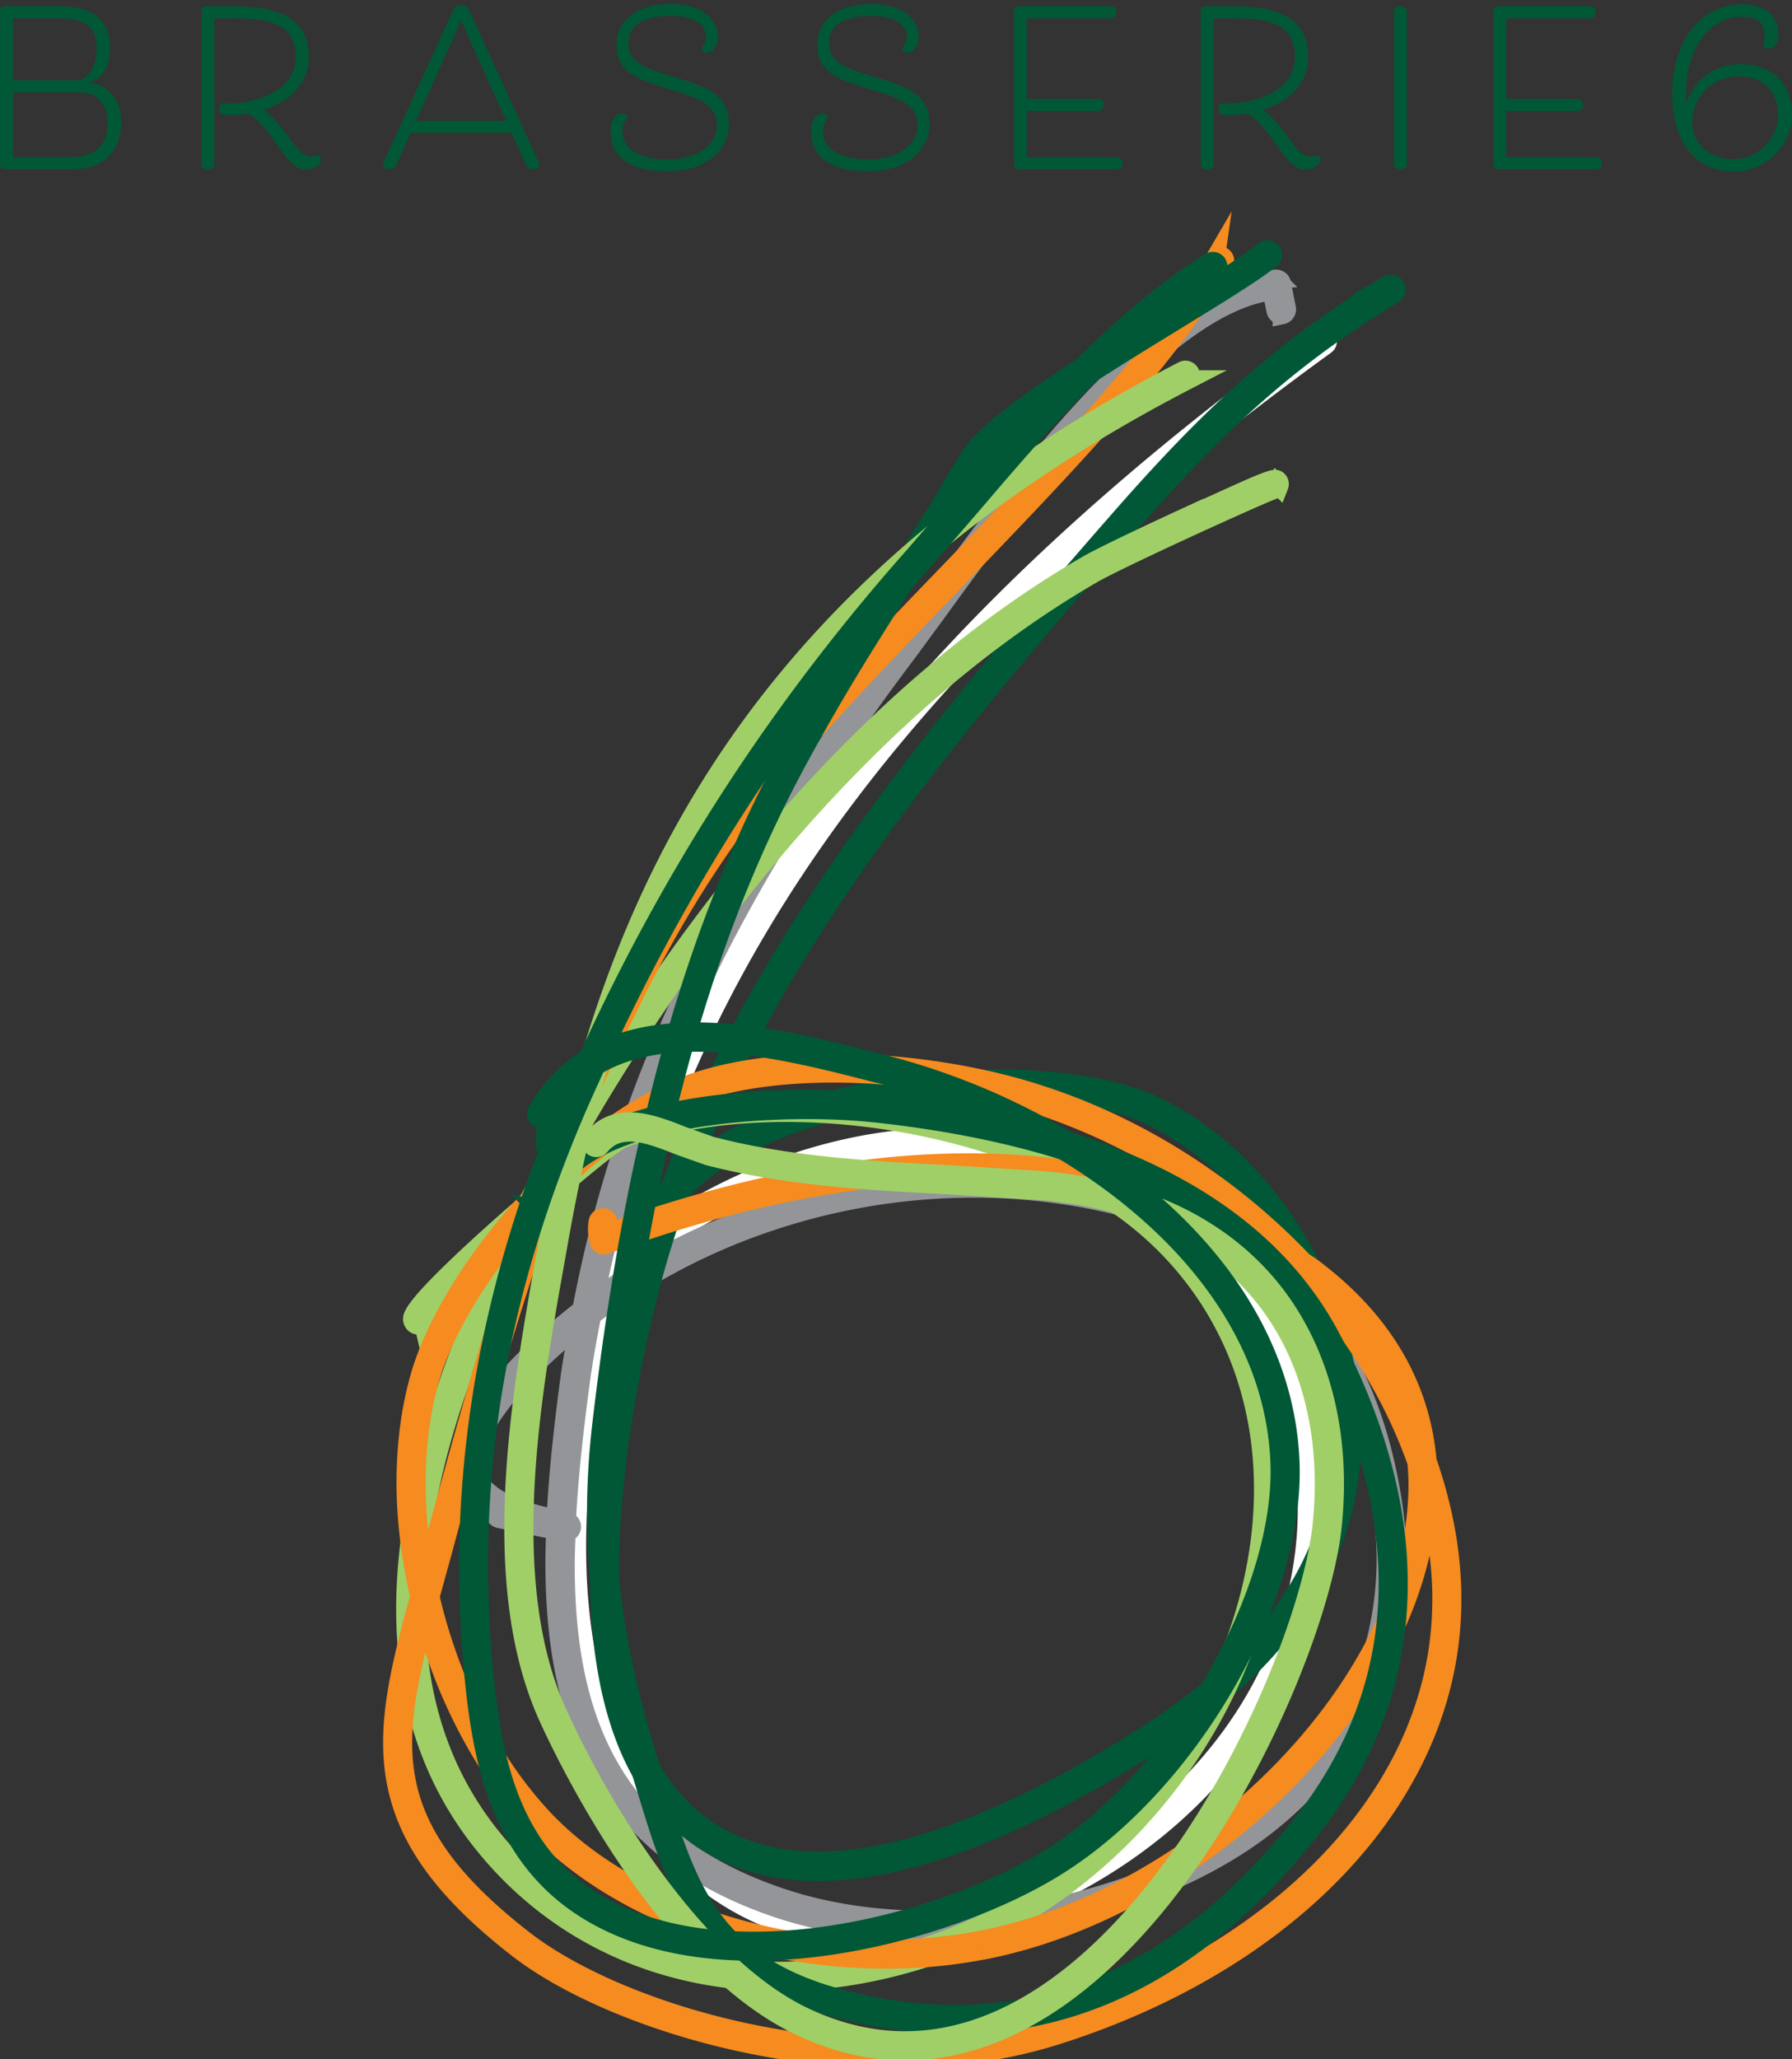 <svg width="94" height="108" fill="none" xmlns="http://www.w3.org/2000/svg"><rect width="100%" height="100%" fill="#333333" stroke="none"/><g clip-path="url(#a)"><path d="M63.272 66.014c4.282 4.69 6.063 10.55 5.005 16.492-1.185 6.663-5.767 12.505-12.575 16.027-9.53 4.931-18.288 2.765-22.853-5.649-1.912-3.526-2.604-7.613-2.604-11.752 0-4.975 1.001-9.977 2.077-14.22 8.759-7.557 22.67-9.96 30.95-.898zm5.941-48.349C48.677 32.538 36.926 47.607 32.235 65.091c-.126.477-.253 1.015-.379 1.518-.009.01-.022.014-.03.027a.262.262 0 0 0-.092.197c0 .039.022.07.04.105-1.068 4.244-2.052 9.223-2.052 14.19 0 4.217.705 8.391 2.666 12.005 4.717 8.695 13.745 10.944 23.558 5.868 6.956-3.597 11.638-9.578 12.853-16.404 1.085-6.108-.736-12.124-5.14-16.941-8.322-9.115-22.147-6.953-31.123.406.07-.27.139-.568.209-.83C37.4 47.873 49.086 32.895 69.522 18.097a.256.256 0 0 0 .11-.214.276.276 0 0 0-.049-.153.267.267 0 0 0-.37-.061v-.005z" fill="#fff" stroke="#fff" stroke-miterlimit="10"/><path d="M55.467 62.615c9.887 1.36 15.445 6.607 16.987 16.036 1.21 7.394-1.912 14.12-8.35 17.987-6.58 3.956-15.963 5.19-22.814 2.997-9.26-2.957-11.642-9.573-11.642-17.55 0-.568.026-1.15.048-1.732a.277.277 0 0 0 .279-.228c0-.017.004-.03.004-.052a.288.288 0 0 0-.222-.276l-.048-.009c.122-2.415.41-4.922.753-7.473.153-1.12.366-2.218.571-3.321 6.66-5.11 15.701-7.583 24.434-6.38zm-30.51 14.767a1.98 1.98 0 0 1-.109-.67c0-1.015.675-2.306 2.017-3.859 1.05-1.212 2.247-2.306 3.506-3.33-.161.902-.344 1.799-.466 2.709-.335 2.498-.619 5.001-.736 7.434-2.383-.473-3.829-1.234-4.207-2.289l-.005.005zm41.974-62.736c-6.137.464-14.003 11.298-18.232 17.121l-1.511 2.061c-9.252 12.247-14.46 23.155-16.669 34.868-1.476 1.151-2.866 2.398-4.077 3.798-1.441 1.672-2.156 3.059-2.156 4.218 0 .302.048.595.148.867.236.66.771 1.207 1.581 1.662-.013.027-.034.044-.043.07 0 .018-.004.04-.004.057 0 .127.091.25.222.276l2.961.612a42.1 42.1 0 0 0-.043 1.65c0 8.147 2.421 15.21 12.008 18.276 6.995 2.232 16.564.981 23.276-3.054 6.642-3.99 9.865-10.934 8.615-18.565-1.586-9.705-7.3-15.104-17.466-16.504-8.663-1.19-17.64 1.16-24.369 6.104 2.26-11.385 7.43-22.044 16.455-33.993l1.52-2.07c4.116-5.67 11.734-16.137 17.58-16.846.034.184.204 1.033.204 1.033.03.153.178.254.327.219a.287.287 0 0 0 .222-.333l-.257-1.304a.28.28 0 0 0-.296-.227l.004.004z" fill="#939598" stroke="#939598" stroke-miterlimit="10"/><path d="M38.86 60.13c6.594-3.488 17.173-3.724 21.533-1.602 7.487 3.649 11.795 13.708 9.22 21.527-1.96 5.955-6.998 9.56-11.672 12.3-9.573 5.614-16.72 6.734-21.246 3.334-3.62-2.717-4.721-7.924-4.721-13.25 0-6.904 1.85-14.014 2.46-16.17.362-1.27.785-2.521 1.233-3.76.832-.87 1.873-1.68 3.193-2.375m33.96-45.19c-5.902 3.57-9.665 7.25-14.169 12.395-9.713 11.097-18.79 22.15-23.432 34.807-1.133 1.195-1.838 2.525-2.056 3.96v.04c0 .13.1.249.235.27a.274.274 0 0 0 .31-.231c.117-.792.457-1.54.888-2.262-.24.726-.475 1.457-.684 2.192-.614 2.17-2.47 9.298-2.47 16.285 0 5.483 1.142 10.882 4.926 13.726 4.717 3.544 12.07 2.438 21.847-3.299 4.761-2.791 9.9-6.471 11.917-12.601 2.653-8.06-1.786-18.434-9.5-22.193-4.564-2.227-15.182-2.008-22.025 1.61a14.152 14.152 0 0 0-2.5 1.668C40.828 49.16 49.648 38.458 59.06 27.698c4.47-5.106 8.197-8.75 14.038-12.282a.273.273 0 0 0 .092-.376.276.276 0 0 0-.375-.096h.005z" fill="#005837"/><path d="M38.86 60.13c6.594-3.488 17.173-3.724 21.533-1.602 7.487 3.649 11.795 13.708 9.22 21.527-1.96 5.955-6.998 9.56-11.672 12.3-9.573 5.614-16.72 6.734-21.246 3.334-3.62-2.717-4.721-7.924-4.721-13.25 0-6.904 1.85-14.014 2.46-16.17.362-1.27.785-2.521 1.233-3.76.832-.87 1.873-1.68 3.193-2.375m33.96-45.19c-5.902 3.57-9.665 7.25-14.169 12.395-9.713 11.097-18.79 22.15-23.432 34.807-1.133 1.195-1.838 2.525-2.056 3.96v.04c0 .13.1.249.235.27a.274.274 0 0 0 .31-.231c.117-.792.457-1.54.888-2.262-.24.726-.475 1.457-.684 2.192-.614 2.17-2.47 9.298-2.47 16.285 0 5.483 1.142 10.882 4.926 13.726 4.717 3.544 12.07 2.438 21.847-3.299 4.761-2.791 9.9-6.471 11.917-12.601 2.653-8.06-1.786-18.434-9.5-22.193-4.564-2.227-15.182-2.008-22.025 1.61a14.152 14.152 0 0 0-2.5 1.668C40.828 49.16 49.648 38.458 59.06 27.698c4.47-5.106 8.197-8.75 14.038-12.282a.273.273 0 0 0 .092-.376.276.276 0 0 0-.375-.096h.005z" stroke="#005837" stroke-miterlimit="10"/><path d="M32.718 59.687c8.106-2.953 20.828-.853 27.213 4.49 5.04 4.213 7.235 10.65 6.02 17.663-1.538 8.887-8.167 16.903-16.49 19.957-9.286 3.4-18.402 1.265-23.798-5.583-2.566-3.26-3.85-7.21-3.85-11.84 0-5.911 2.125-12.934 6.306-20.998 2.117-1.873 4.103-3.514 4.6-3.693m-10.663 9.315c.083.04.113.127.113.18v.004c-.017-.074-.039-.149-.113-.184zm40.38-41.974c-2.095.963-4.608 2.149-5.392 2.604-12.195 7.066-21.115 19.234-26.455 28.195a103.223 103.223 0 0 0-2.918 5.273c-2.888 2.498-5.99 5.386-6.029 6.056v.021c0 .127.066.241.175.294.13.065.287.013.352-.114a.29.29 0 0 0 .027-.118c0-.018-.022-.027-.027-.044.14-.429 2.427-2.643 4.852-4.83-3.806 7.635-5.74 14.33-5.74 20.03 0 4.743 1.32 8.804 3.963 12.16 5.54 7.031 14.888 9.236 24.391 5.749 8.498-3.115 15.262-11.297 16.83-20.359 1.245-7.206-1.01-13.826-6.198-18.163-6.516-5.447-19.473-7.587-27.731-4.58-.275.1-1.9 1.386-3.812 3.005.72-1.339 1.481-2.7 2.313-4.095 5.305-8.913 14.169-21.002 26.264-28.008 1.48-.853 9.15-4.34 9.586-4.445.087-.022.174-.088.2-.175a.258.258 0 0 0 .018-.1.23.23 0 0 0-.052-.15c-.166-.2-.188-.227-4.621 1.812l.004-.018z" fill="#A0CF67"/><path d="M32.718 59.687c8.106-2.953 20.828-.853 27.213 4.49 5.04 4.213 7.235 10.65 6.02 17.663-1.538 8.887-8.167 16.903-16.49 19.957-9.286 3.4-18.402 1.265-23.798-5.583-2.566-3.26-3.85-7.21-3.85-11.84 0-5.911 2.125-12.934 6.306-20.998 2.117-1.873 4.103-3.514 4.6-3.693m-10.663 9.315c.083.04.113.127.113.18v.004c-.017-.074-.039-.149-.113-.184zm40.38-41.974c-2.095.963-4.608 2.149-5.392 2.604-12.195 7.066-21.115 19.234-26.455 28.195a103.223 103.223 0 0 0-2.918 5.273c-2.888 2.498-5.99 5.386-6.029 6.056v.021c0 .127.066.241.175.294.13.065.287.013.352-.114a.29.29 0 0 0 .027-.118c0-.018-.022-.027-.027-.044.14-.429 2.427-2.643 4.852-4.83-3.806 7.635-5.74 14.33-5.74 20.03 0 4.743 1.32 8.804 3.963 12.16 5.54 7.031 14.888 9.236 24.391 5.749 8.498-3.115 15.262-11.297 16.83-20.359 1.245-7.206-1.01-13.826-6.198-18.163-6.516-5.447-19.473-7.587-27.731-4.58-.275.1-1.9 1.386-3.812 3.005.72-1.339 1.481-2.7 2.313-4.095 5.305-8.913 14.169-21.002 26.264-28.008 1.48-.853 9.15-4.34 9.586-4.445.087-.022.174-.088.2-.175a.258.258 0 0 0 .018-.1.23.23 0 0 0-.052-.15c-.166-.2-.188-.227-4.621 1.812l.004-.018z" stroke="#A0CF67" stroke-miterlimit="10"/><path d="M70.41 68.57c1.778 1.772 2.845 3.649 3.411 5.5a29.706 29.706 0 0 0-3.41-5.5zM35.48 57.718c4.821-2.183 12.883-1.64 18.354.022 4.669 1.422 8.902 3.912 12.37 7.045-10.928-6.27-24.448-3.667-34.304-.114-.005-.066-.026-.131-.026-.201 0-.1.008-.201.021-.302v-.04a.27.27 0 0 0-.222-.262.265.265 0 0 0-.3.223c-.053.337-.035.674.047 1.002a.26.26 0 0 0 .345.184c10.405-3.802 25.087-6.616 36.259 1.304 2.857 3.015 5.026 6.493 6.302 10.116.035.398.057.792.057 1.177a15.6 15.6 0 0 1-.392 3.426c-2.095 9.31-12.234 18.5-22.6 20.473-8.42 1.606-18.115-1.151-23.05-6.555-2.796-3.058-4.787-7.193-5.784-11.468.07-.262.135-.503.21-.77l.396-1.435.183-.678c1.563-5.74 3.31-12.125 5.588-18.421 1.968-1.965 4.216-3.671 6.541-4.726h.005zm16.015 44.573c10.553-2.008 20.88-11.376 23.019-20.88.204-.9.326-1.903.37-2.944.475 1.78.749 3.58.749 5.369 0 .709-.04 1.417-.118 2.117-1.014 8.865-8.772 16.627-20.24 20.263-10.209 3.238-22.7-.512-27.787-4.463-4.822-3.74-6.368-6.817-6.368-10.36 0-1.979.488-4.118 1.15-6.582 1.084 4.026 3.04 7.863 5.684 10.764 5.052 5.526 14.952 8.353 23.537 6.712l.004.004zM21.825 77.78c0-1.912.236-3.767.723-5.47.771-2.668 2.814-5.98 5.475-8.886-2.082 5.933-3.71 11.901-5.183 17.3l-.187.679-.344 1.256a26.033 26.033 0 0 1-.488-4.883l.004.004zm41.926-64.237c-2.94 5.041-8.576 10.882-14.024 16.535-3.668 3.803-7.457 7.736-10.323 11.329-4.795 6.012-8.236 13.336-10.932 20.774-3.136 3.164-5.566 6.975-6.433 9.985-.501 1.742-.74 3.64-.74 5.6 0 1.961.265 3.974.718 5.965-.788 2.87-1.42 5.35-1.42 7.652 0 3.667 1.577 6.931 6.564 10.799 5.178 4.025 17.888 7.841 28.267 4.551 11.673-3.702 19.565-11.635 20.606-20.71.082-.717.122-1.444.122-2.17 0-2.415-.47-4.852-1.298-7.228-.292-3.36-1.843-7.058-6.142-10.221-.117-.083-.239-.153-.361-.236-3.811-4.013-8.78-7.229-14.373-8.93-5.566-1.694-13.785-2.237-18.724 0-2.087.944-4.099 2.419-5.928 4.12 2.622-7.048 5.945-13.935 10.48-19.623 2.848-3.575 6.633-7.495 10.291-11.289C55.571 24.771 61.23 18.903 64.2 13.81a.243.243 0 0 0 .04-.13.263.263 0 0 0-.492-.131l.003-.005z" fill="#F68B1F" stroke="#F68B1F" stroke-miterlimit="10"/><path d="M45.855 58.362c12.03 1.3 19.926 5.338 23.471 12.01 3.502 6.585 6.142 16.352-1.154 25.461-6.703 8.366-14.76 11.411-23.938 9.04-6.964-1.798-8.223-5.95-9.817-11.206l-.34-1.111c-1.346-4.345-2.251-8.41-2.251-13.148 0-1.492.091-3.054.283-4.713.683-5.828 1.568-11.008 2.683-15.725 3.763-.884 8.35-.902 11.063-.604M66.33 13.167c-.932.735-2.831 1.9-5.022 3.247-4.186 2.568-9.39 5.762-10.497 7.64-1.56 2.66-2.844 4.677-4.085 6.624-1.673 2.625-3.258 5.106-5.262 8.786-3.049 5.592-5.357 11.77-7.103 19.055-3.163.8-5.732 2.24-6.22 4.656 0 .017-.004.035-.004.052 0 .123.087.232.209.258a.258.258 0 0 0 .309-.205c.427-2.105 2.7-3.4 5.549-4.161-1.09 4.66-1.952 9.774-2.627 15.506a41.267 41.267 0 0 0-.287 4.783c0 4.8.915 8.908 2.278 13.301l.34 1.107c1.576 5.203 2.94 9.692 10.187 11.565 9.4 2.428 17.635-.674 24.482-9.22 7.478-9.332 4.782-19.313 1.21-26.043-3.632-6.834-11.667-10.969-23.88-12.286-2.788-.302-7.217-.284-10.972.556 1.73-7.128 3.999-13.183 6.987-18.67 1.999-3.667 3.575-6.14 5.244-8.76 1.245-1.951 2.53-3.969 4.098-6.638 1.032-1.763 6.18-4.922 10.314-7.46 2.208-1.356 4.116-2.524 5.074-3.281a.27.27 0 0 0 .1-.21.3.3 0 0 0-.052-.167.263.263 0 0 0-.37-.043v.008z" fill="#005837"/><path d="M45.855 58.362c12.03 1.3 19.926 5.338 23.471 12.01 3.502 6.585 6.142 16.352-1.154 25.461-6.703 8.366-14.76 11.411-23.938 9.04-6.964-1.798-8.223-5.95-9.817-11.206l-.34-1.111c-1.346-4.345-2.251-8.41-2.251-13.148 0-1.492.091-3.054.283-4.713.683-5.828 1.568-11.008 2.683-15.725 3.763-.884 8.35-.902 11.063-.604M66.33 13.167c-.932.735-2.831 1.9-5.022 3.247-4.186 2.568-9.39 5.762-10.497 7.64-1.56 2.66-2.844 4.677-4.085 6.624-1.673 2.625-3.258 5.106-5.262 8.786-3.049 5.592-5.357 11.77-7.103 19.055-3.163.8-5.732 2.24-6.22 4.656 0 .017-.004.035-.004.052 0 .123.087.232.209.258a.258.258 0 0 0 .309-.205c.427-2.105 2.7-3.4 5.549-4.161-1.09 4.66-1.952 9.774-2.627 15.506a41.267 41.267 0 0 0-.287 4.783c0 4.8.915 8.908 2.278 13.301l.34 1.107c1.576 5.203 2.94 9.692 10.187 11.565 9.4 2.428 17.635-.674 24.482-9.22 7.478-9.332 4.782-19.313 1.21-26.043-3.632-6.834-11.667-10.969-23.88-12.286-2.788-.302-7.217-.284-10.972.556 1.73-7.128 3.999-13.183 6.987-18.67 1.999-3.667 3.575-6.14 5.244-8.76 1.245-1.951 2.53-3.969 4.098-6.638 1.032-1.763 6.18-4.922 10.314-7.46 2.208-1.356 4.116-2.524 5.074-3.281a.27.27 0 0 0 .1-.21.3.3 0 0 0-.052-.167.263.263 0 0 0-.37-.043v.008z" stroke="#005837" stroke-miterlimit="10"/><path d="M62.057 19.446C37.592 32.104 31.49 49.667 28.747 65.183l-.157.875c-1.272 7.171-3.019 16.986.174 24.013.958 2.109 6.093 12.789 13.153 16.167 4.012 1.921 8.08 1.755 12.087-.503 9.064-5.097 15.244-19.646 15.876-25.693.514-4.887-.658-9.337-3.293-12.531-2.674-3.238-6.803-5.172-11.947-5.596l-4.835-.302c-4.155-.22-8.45-.442-12.522-1.51l-1.433-.508c-1.642-.651-3.502-1.386-4.773.158a.265.265 0 0 0 .034.372.262.262 0 0 0 .37-.035c1.029-1.247 2.627-.613 4.177 0l1.495.53c4.12 1.076 8.445 1.303 12.622 1.522l4.821.302c4.996.411 9.003 2.28 11.581 5.404 2.548 3.084 3.672 7.394 3.175 12.137-.622 5.955-6.698 20.276-15.61 25.291-3.85 2.165-7.752 2.327-11.602.485-5.345-2.559-10.288-10.173-12.897-15.913-3.123-6.87-1.394-16.597-.13-23.694l.156-.88c2.857-16.158 8.837-32.837 33.032-45.355a.267.267 0 0 0 .113-.36.262.262 0 0 0-.357-.113z" fill="#A0CF67" stroke="#A0CF67" stroke-miterlimit="10"/><path d="m46.09 56.3.226.058c9.691 2.498 20.345 9.893 20.82 20.24.322 6.949-5.318 16.702-12.074 20.872-5.605 3.461-17.126 6.554-24.042 2.21-4.495-2.827-5.3-7.969-5.697-12.572a57.702 57.702 0 0 1-.222-5.044c0-7.955 1.66-15.739 5.035-23.667.361-.85.745-1.676 1.123-2.508 4.012-2.362 10.114-.805 14.83.416m17.388-42.551c-5 3.128-9.22 8.064-12.944 12.422l-2.61 3.019c-7.042 7.95-12.635 16.583-17.069 26.3-1.045.648-1.96 1.55-2.678 2.797a.248.248 0 0 0-.035.13c0 .093.048.18.13.233.127.074.288.03.362-.096a7.35 7.35 0 0 1 1.786-2.083c-.253.573-.523 1.133-.767 1.715-3.37 7.92-5.07 15.98-5.07 24.026 0 1.645.075 3.294.214 4.94.41 4.73 1.241 10.02 5.945 12.973 7.108 4.467 18.881 1.326 24.6-2.205 7.017-4.332 12.661-14.107 12.322-21.348-.488-10.615-11.342-18.185-21.216-20.727l-.226-.057c-4.587-1.186-10.445-2.686-14.6-.713 4.364-9.407 9.843-17.795 16.699-25.53l2.617-3.029c3.698-4.327 7.893-9.232 12.823-12.317a.268.268 0 0 0 .087-.367.265.265 0 0 0-.366-.083h-.004z" fill="#005837"/><path d="m46.09 56.3.226.058c9.691 2.498 20.345 9.893 20.82 20.24.322 6.949-5.318 16.702-12.074 20.872-5.605 3.461-17.126 6.554-24.042 2.21-4.495-2.827-5.3-7.969-5.697-12.572a57.702 57.702 0 0 1-.222-5.044c0-7.955 1.66-15.739 5.035-23.667.361-.85.745-1.676 1.123-2.508 4.012-2.362 10.114-.805 14.83.416m17.388-42.551c-5 3.128-9.22 8.064-12.944 12.422l-2.61 3.019c-7.042 7.95-12.635 16.583-17.069 26.3-1.045.648-1.96 1.55-2.678 2.797a.248.248 0 0 0-.035.13c0 .093.048.18.13.233.127.074.288.03.362-.096a7.35 7.35 0 0 1 1.786-2.083c-.253.573-.523 1.133-.767 1.715-3.37 7.92-5.07 15.98-5.07 24.026 0 1.645.075 3.294.214 4.94.41 4.73 1.241 10.02 5.945 12.973 7.108 4.467 18.881 1.326 24.6-2.205 7.017-4.332 12.661-14.107 12.322-21.348-.488-10.615-11.342-18.185-21.216-20.727l-.226-.057c-4.587-1.186-10.445-2.686-14.6-.713 4.364-9.407 9.843-17.795 16.699-25.53l2.617-3.029c3.698-4.327 7.893-9.232 12.823-12.317a.268.268 0 0 0 .087-.367.265.265 0 0 0-.366-.083h-.004z" stroke="#005837" stroke-miterlimit="10"/><path d="M4.665 4.327c.932.114 1.69.831 1.69 2.096 0 1.426-.876 2.45-2.466 2.45H.226C.091 8.873 0 8.781 0 8.646V.55C0 .415.091.323.226.323h2.757c1.669 0 2.784.534 2.784 2.166 0 1.151-.466 1.667-1.102 1.838zM.679 4.213h3.258c.736 0 1.124-.74 1.124-1.732 0-1.221-.793-1.527-2.078-1.527H.68v3.26zm3.441.626H.68v3.4h3.03c1.33 0 1.93-.652 1.93-1.803 0-1.15-.68-1.597-1.52-1.597zM16.686 8.16c.091 0 .148.114.148.219 0 .306-.388.503-.828.503-1.032 0-1.716-2.201-2.996-2.932-.362.07-.736.092-1.11.092-.306 0-.397-.114-.397-.297 0-.263.091-.307.248-.307 1.908 0 3.759-.752 3.759-2.463 0-1.71-1.294-2.017-3.358-2.017h-.906v7.661s0 .263-.34.263-.34-.263-.34-.263V.555c0-.135.092-.227.227-.227h1.363c2.452 0 4.042.59 4.042 2.669 0 1.413-1.024 2.336-2.36 2.76 1.123.845 1.724 2.442 2.438 2.442.305 0 .332-.035.419-.035l-.01-.004zM21.547 6.961l-.763 1.698c-.056.114-.113.219-.396.219-.205 0-.296-.127-.296-.263 0-.044.035-.114.035-.114L23.746.586c.1-.219.17-.333.444-.333.249 0 .362.15.431.307l3.633 7.937s.035.092.035.162 0 .219-.296.219c-.24 0-.353-.114-.397-.22l-.762-1.697h-5.287zm.283-.626h4.721l-2.36-5.255-2.361 5.255zM35.023 8.361c1.485 0 2.578-.709 2.578-1.79 0-1.22-1.237-1.483-2.522-1.903-1.35-.446-2.735-.73-2.735-2.301 0-1.256.997-2.157 2.848-2.157 1.634 0 2.465.81 2.465 1.697 0 .534-.304.867-.6.867-.127 0-.24-.057-.24-.206 0-.184.226-.32.226-.652 0-.582-.622-1.085-1.85-1.085-1.35 0-2.226.455-2.226 1.378 0 1.06.749 1.322 2.347 1.812 1.407.433 2.918.822 2.918 2.441 0 1.527-1.328 2.52-3.188 2.52s-3.018-.651-3.018-2.087c0-.673.33-.945.6-.945.17 0 .262.07.262.184 0 .149-.24.24-.24.766 0 .945.933 1.461 2.374 1.461zM45.55 8.361c1.485 0 2.578-.709 2.578-1.79 0-1.22-1.237-1.483-2.522-1.903-1.35-.446-2.735-.73-2.735-2.301 0-1.256.997-2.157 2.848-2.157 1.634 0 2.466.81 2.466 1.697 0 .534-.305.867-.601.867-.127 0-.24-.057-.24-.206 0-.184.227-.32.227-.652 0-.582-.623-1.085-1.852-1.085-1.35 0-2.225.455-2.225 1.378 0 1.06.749 1.322 2.347 1.812 1.407.433 2.919.822 2.919 2.441 0 1.527-1.329 2.52-3.189 2.52s-3.018-.651-3.018-2.087c0-.673.331-.945.601-.945.17 0 .261.07.261.184 0 .149-.24.24-.24.766 0 .945.933 1.461 2.375 1.461zM58.625 8.247s.261.022.261.32c0 .297-.261.306-.261.306h-5.21c-.134 0-.226-.092-.226-.227V.55c0-.136.092-.228.227-.228h4.882s.261.022.261.307a.33.33 0 0 1-.26.332H53.86v4.231h3.767s.262.022.262.307c0 .284-.262.32-.262.32H53.86v2.427h4.77-.005zM69.104 8.16c.091 0 .148.114.148.219 0 .306-.387.503-.827.503-1.033 0-1.716-2.201-2.997-2.932-.361.07-.736.092-1.11.092-.305 0-.397-.114-.397-.297 0-.263.092-.307.248-.307 1.908 0 3.76-.752 3.76-2.463 0-1.71-1.294-2.017-3.359-2.017h-.906v7.661s0 .263-.34.263-.34-.263-.34-.263V.555c0-.135.092-.227.227-.227h1.363c2.453 0 4.042.59 4.042 2.669 0 1.413-1.023 2.336-2.36 2.76 1.123.845 1.724 2.442 2.439 2.442.305 0 .326-.035.418-.035l-.009-.004zM73.795 8.615s0 .263-.34.263-.34-.263-.34-.263V.586s0-.263.34-.263.34.263.34.263v8.029zM83.773 8.247s.262.022.262.32c0 .297-.262.306-.262.306h-5.209c-.135 0-.226-.092-.226-.227V.55c0-.136.091-.228.226-.228h4.883s.261.022.261.307c0 .284-.261.332-.261.332h-4.439v4.231h3.768s.261.022.261.307c0 .284-.261.32-.261.32h-3.768v2.427h4.77-.005zM91.378.875c-1.585 0-2.927 1.518-2.927 3.933 0 .11 0 .381.013.64a2.882 2.882 0 0 1 2.805-2.084c1.782 0 2.731 1.103 2.731 2.66C94 7.68 92.563 9 90.986 9c-2.108 0-3.267-1.58-3.267-4.091 0-2.94 1.647-4.682 3.633-4.682 1.172 0 1.938.552 1.938 1.558 0 .429-.17.761-.488.761-.135 0-.318-.074-.318-.232 0-.135.074-.135.074-.442 0-.748-.461-.993-1.184-.993l.004-.004zm-.392 7.473c1.132 0 2.282-1.028 2.282-2.328 0-1.15-.705-2.008-2.108-2.008a2.401 2.401 0 0 0-2.39 2.45c0 .98.792 1.886 2.22 1.886h-.004z" fill="#005837"/></g><defs><clipPath id="a"><path fill="#fff" d="M0 0h94v108H0z"/></clipPath></defs></svg>